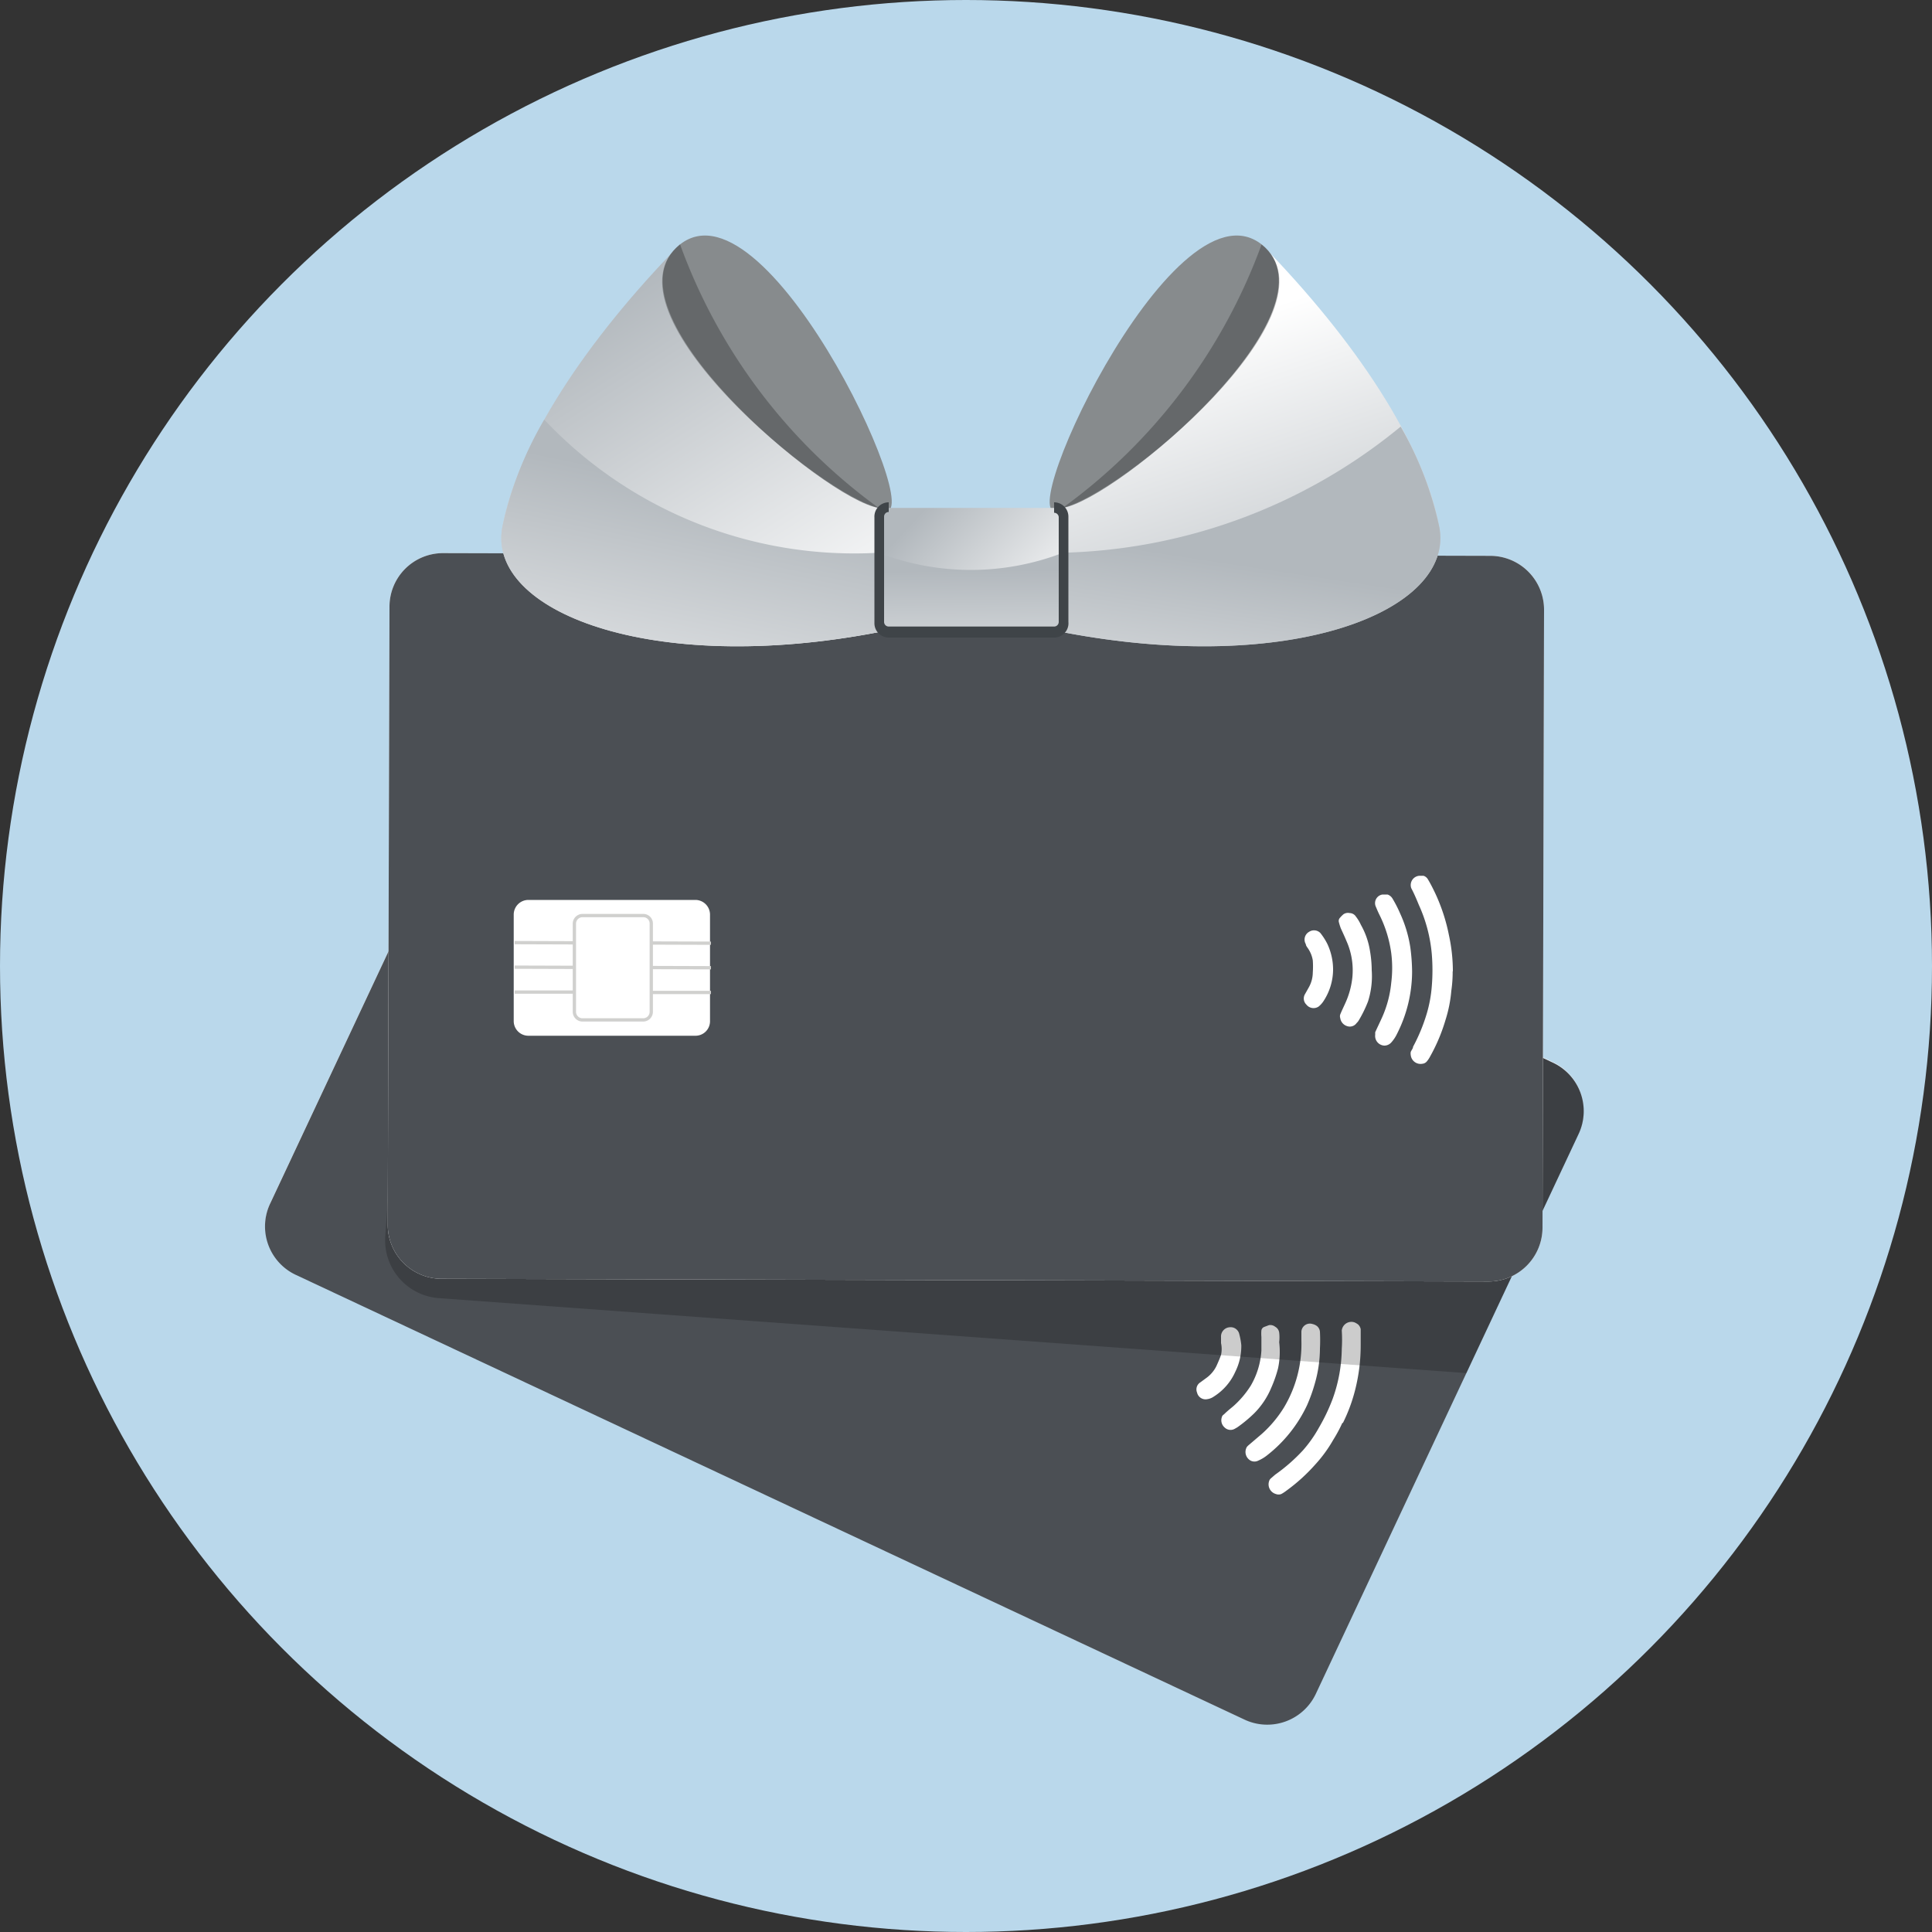 <svg id="Layer_1" data-name="Layer 1" xmlns="http://www.w3.org/2000/svg" xmlns:xlink="http://www.w3.org/1999/xlink" viewBox="0 0 100 100"><rect x="0" y="0" width="100" height="100" fill="#333333" stroke="none"/><defs><style>.cls-1,.cls-5{fill:none;}.cls-2{fill:#bad8eb;}.cls-3{fill:#fff;}.cls-4{fill:#4b4f54;}.cls-5{stroke:#d0d0ce;stroke-miterlimit:10;stroke-width:0.17px;}.cls-6{clip-path:url(#clip-path);}.cls-7{opacity:0.2;}.cls-8{fill:url(#linear-gradient);}.cls-9{fill:#878b8d;}.cls-10{opacity:0.25;}.cls-11{fill:url(#linear-gradient-2);}.cls-12{fill:url(#linear-gradient-3);}.cls-13{fill:url(#linear-gradient-4);}.cls-14{fill:url(#linear-gradient-5);}.cls-15{fill:url(#linear-gradient-6);}.cls-16{fill:#3f4448;}</style><clipPath id="clip-path"><path class="cls-1" d="M64.4,89,15.34,66A2.77,2.77,0,0,1,14,62.26l13.61-29a2.77,2.77,0,0,1,3.69-1.33L80.37,55a2.77,2.77,0,0,1,1.34,3.69l-13.61,29A2.78,2.78,0,0,1,64.4,89Z"/></clipPath><linearGradient id="linear-gradient" x1="28.94" y1="16.94" x2="41.14" y2="36.01" gradientUnits="userSpaceOnUse"><stop offset="0" stop-color="#b2b8bd"/><stop offset="1" stop-color="#fff"/></linearGradient><linearGradient id="linear-gradient-2" x1="66.85" y1="36.08" x2="60.68" y2="17.54" xlink:href="#linear-gradient"/><linearGradient id="linear-gradient-3" x1="64.65" y1="29.24" x2="62.31" y2="44.64" xlink:href="#linear-gradient"/><linearGradient id="linear-gradient-4" x1="47.38" y1="26.85" x2="54.39" y2="33.32" xlink:href="#linear-gradient"/><linearGradient id="linear-gradient-5" x1="36.72" y1="25.26" x2="32.92" y2="43.63" xlink:href="#linear-gradient"/><linearGradient id="linear-gradient-6" x1="50.24" y1="29.53" x2="50.32" y2="39.01" xlink:href="#linear-gradient"/></defs><circle class="cls-2" cx="50" cy="50" r="50"/><circle class="cls-1" cx="50" cy="50" r="50"/><rect class="cls-3" x="29.07" y="30.58" width="37.58" height="59.76" rx="2.78" transform="translate(-27.22 78.09) rotate(-64.85)"/><path class="cls-4" d="M64.4,89,15.34,66A2.77,2.77,0,0,1,14,62.26l13.61-29a2.77,2.77,0,0,1,3.69-1.33L80.37,55a2.77,2.77,0,0,1,1.34,3.69l-13.61,29A2.78,2.78,0,0,1,64.4,89Z"/><path class="cls-3" d="M69.51,73.65a8.46,8.46,0,0,0,.64-1.74,9.4,9.4,0,0,0,.28-2.3c0-.27,0-.54,0-.81a.44.44,0,0,0-.14-.25,1,1,0,0,0-.17-.1.5.5,0,0,0-.67.42,7.37,7.37,0,0,1,0,.94,7.86,7.86,0,0,1-.47,2.59,9.71,9.71,0,0,1-.71,1.49,6.58,6.58,0,0,1-.83,1.18A9.06,9.06,0,0,1,66,76.33l-.23.2a.29.29,0,0,0-.08.13.52.52,0,0,0,.35.67.39.39,0,0,0,.28,0,1.92,1.92,0,0,0,.26-.17,9.22,9.22,0,0,0,1.5-1.36A7,7,0,0,0,69,74.54a7.63,7.63,0,0,0,.48-.89Z"/><path class="cls-3" d="M68.05,71.63a6.64,6.64,0,0,0,.27-1.83,8.53,8.53,0,0,0,0-.87.43.43,0,0,0-.15-.29.59.59,0,0,0-.24-.11.44.44,0,0,0-.57.39c0,.15,0,.31,0,.46a6.39,6.39,0,0,1-.89,3.45,6.17,6.17,0,0,1-1.16,1.39l-.68.58a.76.76,0,0,0-.09.09.51.51,0,0,0,.19.71.43.43,0,0,0,.4,0,2,2,0,0,0,.45-.27,7.14,7.14,0,0,0,2.07-2.59A8.42,8.42,0,0,0,68.05,71.63Z"/><path class="cls-3" d="M66.21,69.47a2.12,2.12,0,0,0,0-.5.41.41,0,0,0-.21-.3.4.4,0,0,0-.32-.08l-.24.09a.23.23,0,0,0-.15.18,1.86,1.86,0,0,0,0,.34c0,.23,0,.47,0,.7a4.1,4.1,0,0,1-.55,1.82,4.92,4.92,0,0,1-.91,1.07c-.17.14-.33.27-.48.42a.23.23,0,0,0-.11.15.49.49,0,0,0,.14.52.44.44,0,0,0,.52.08l.14-.08a7,7,0,0,0,.89-.74,4.11,4.11,0,0,0,.87-1.31,6.6,6.6,0,0,0,.35-1A4.13,4.13,0,0,0,66.21,69.47Z"/><path class="cls-3" d="M64.13,69a.46.46,0,0,0-.5-.3.48.48,0,0,0-.43.51c0,.1,0,.21,0,.31a1.41,1.41,0,0,1,0,.61c-.07.2-.15.38-.24.58a1.66,1.66,0,0,1-.53.62l-.3.22a.43.43,0,0,0-.17.53.45.45,0,0,0,.53.34.76.76,0,0,0,.33-.13A2.92,2.92,0,0,0,63.94,71a3,3,0,0,0,.31-1.37A3.61,3.61,0,0,0,64.13,69Z"/><path class="cls-3" d="M32.61,60.13l-7.84-3.68a.77.77,0,0,1-.36-1l2.35-5a.77.77,0,0,1,1-.36l7.84,3.68a.76.76,0,0,1,.36,1l-2.35,5A.76.76,0,0,1,32.61,60.13Z"/><path class="cls-5" d="M32.77,53.34,29.89,52a.41.41,0,0,0-.54.2l-2,4.14a.43.43,0,0,0,.2.55l2.87,1.35A.42.42,0,0,0,31,58L33,53.89a.42.42,0,0,0-.2-.55Z"/><line class="cls-5" x1="28.92" y1="53.11" x2="26.13" y2="51.8"/><line class="cls-5" x1="28.38" y1="54.26" x2="25.59" y2="52.95"/><line class="cls-5" x1="27.83" y1="55.42" x2="25.04" y2="54.11"/><line class="cls-5" x1="35.33" y1="56.12" x2="32.54" y2="54.81"/><line class="cls-5" x1="34.79" y1="57.26" x2="32" y2="55.96"/><line class="cls-5" x1="34.24" y1="58.43" x2="31.45" y2="57.12"/><g class="cls-6"><path class="cls-7" d="M19.94,64a3,3,0,0,0,2.76,3.19l58.11,4.24A3,3,0,0,0,84,68.69l1-14.32L79.11,35.06a3.06,3.06,0,0,0-3.82-2L21,49.72Z"/></g><path class="cls-3" d="M77.05,66.33l-54.21-.14a2.79,2.79,0,0,1-2.77-2.79l.09-32a2.77,2.77,0,0,1,2.78-2.77l54.21.14a2.79,2.79,0,0,1,2.77,2.79l-.08,32A2.79,2.79,0,0,1,77.05,66.33Z"/><path class="cls-4" d="M77.05,66.33l-54.21-.14a2.79,2.79,0,0,1-2.77-2.79l.09-32a2.77,2.77,0,0,1,2.78-2.77l54.21.14a2.79,2.79,0,0,1,2.77,2.79l-.08,32A2.79,2.79,0,0,1,77.05,66.33Z"/><path class="cls-3" d="M75.2,50.27A8.78,8.78,0,0,0,75,48.42a9.45,9.45,0,0,0-.72-2.2c-.12-.25-.24-.49-.38-.72a.4.4,0,0,0-.22-.17h-.2a.48.48,0,0,0-.43.65c.15.28.27.57.39.86a7.76,7.76,0,0,1,.67,2.55,10.1,10.1,0,0,1,0,1.65,6.83,6.83,0,0,1-.26,1.42,9.17,9.17,0,0,1-.71,1.72c0,.09-.09.18-.12.27a.44.44,0,0,0,0,.16.51.51,0,0,0,.6.45.34.34,0,0,0,.24-.13,1.45,1.45,0,0,0,.17-.26,9.13,9.13,0,0,0,.79-1.88,6.85,6.85,0,0,0,.3-1.51,6.73,6.73,0,0,0,.07-1Z"/><path class="cls-3" d="M73,49.05a6.56,6.56,0,0,0-.53-1.77,6.39,6.39,0,0,0-.4-.78.49.49,0,0,0-.25-.2h-.26a.45.45,0,0,0-.36.6c.06.14.12.29.19.43a6.35,6.35,0,0,1,.62,2,6.12,6.12,0,0,1,0,1.54,5.72,5.72,0,0,1-.46,1.76c-.12.27-.25.53-.37.8,0,0,0,.08,0,.13a.5.5,0,0,0,.47.56.48.48,0,0,0,.36-.16,1.86,1.86,0,0,0,.3-.45,7.15,7.15,0,0,0,.78-3.21A10.08,10.08,0,0,0,73,49.05Z"/><path class="cls-3" d="M70.44,47.87a2.14,2.14,0,0,0-.26-.43.39.39,0,0,0-.32-.18.42.42,0,0,0-.32.06,1.53,1.53,0,0,0-.18.18.24.24,0,0,0-.06.23,3,3,0,0,0,.1.32c.1.22.2.43.29.65A3.72,3.72,0,0,1,70,50.57a4.29,4.29,0,0,1-.37,1.36c-.09.2-.18.38-.26.58a.29.29,0,0,0,0,.18.51.51,0,0,0,.35.42.43.43,0,0,0,.5-.16.58.58,0,0,0,.1-.12,6.29,6.29,0,0,0,.49-1A4.31,4.31,0,0,0,71,50.22a6,6,0,0,0-.09-1A4,4,0,0,0,70.44,47.87Z"/><path class="cls-3" d="M68.34,48.29a.46.46,0,0,0-.58-.06.46.46,0,0,0-.17.64c0,.09.1.19.15.28a1.51,1.51,0,0,1,.21.56,4.5,4.5,0,0,1,0,.63,1.6,1.6,0,0,1-.22.79l-.18.32a.44.44,0,0,0,.07.55.47.47,0,0,0,.63.1,1.2,1.2,0,0,0,.24-.26A3,3,0,0,0,69,50.22a3.12,3.12,0,0,0-.3-1.37A3.28,3.28,0,0,0,68.34,48.29Z"/><path class="cls-3" d="M36,53.61l-8.66,0a.76.76,0,0,1-.75-.75l0-5.53a.76.76,0,0,1,.75-.75l8.66,0a.76.76,0,0,1,.75.76l0,5.53A.75.75,0,0,1,36,53.61Z"/><path class="cls-5" d="M33.31,47.39H30.14a.42.42,0,0,0-.41.41l0,4.58a.42.42,0,0,0,.41.41H33.3a.42.42,0,0,0,.41-.41l0-4.58a.41.41,0,0,0-.42-.41Z"/><line class="cls-5" x1="29.72" y1="48.8" x2="26.64" y2="48.79"/><line class="cls-5" x1="29.72" y1="50.07" x2="26.64" y2="50.06"/><line class="cls-5" x1="29.72" y1="51.35" x2="26.64" y2="51.35"/><line class="cls-5" x1="36.8" y1="48.82" x2="33.72" y2="48.81"/><line class="cls-5" x1="36.8" y1="50.09" x2="33.72" y2="50.08"/><line class="cls-5" x1="36.8" y1="51.37" x2="33.72" y2="51.37"/><path class="cls-8" d="M35.2,12.65c-4.89,5-8.4,10.32-9.2,14.64S33.63,35,45.48,32.72V26.29Z"/><path class="cls-9" d="M45.48,26.29C42.67,25.85,31,16,35.2,12.65,39.86,9,48.66,28.4,45.48,26.29Z"/><path class="cls-10" d="M45.48,26.29C42.26,25.49,31,16,35.2,12.65A29.07,29.07,0,0,0,45.48,26.29Z"/><path class="cls-11" d="M65.3,12.65c4.88,5,8.4,10.32,9.2,14.64S66.87,35,55,32.72V26.29Z"/><path class="cls-12" d="M55,28.61v4.11C66.87,35,75.3,31.61,74.5,27.29a17.91,17.91,0,0,0-2-5.21A28.61,28.61,0,0,1,55,28.61"/><path class="cls-9" d="M55,26.29C57.83,25.85,69.48,16,65.3,12.65,60.64,9,51.84,28.4,55,26.29Z"/><path class="cls-10" d="M55,26.29C58.23,25.49,69.48,16,65.3,12.65A29.15,29.15,0,0,1,55,26.29Z"/><rect class="cls-13" x="45.48" y="26.29" width="9.54" height="6.43"/><path class="cls-14" d="M45.48,28.61v4.11C33.63,35,25.19,31.61,26,27.29a18.67,18.67,0,0,1,2.17-5.57,22.06,22.06,0,0,0,17.31,6.89"/><path class="cls-15" d="M55,32.72H45.48V28.61a13.23,13.23,0,0,0,9.54,0Z"/><path class="cls-16" d="M54.53,33H46a.74.74,0,0,1-.74-.74V26.78A.74.74,0,0,1,46,26v.5a.24.24,0,0,0-.24.24v5.45a.24.24,0,0,0,.24.24h8.56a.24.24,0,0,0,.24-.24V26.78a.24.24,0,0,0-.24-.24V26a.74.74,0,0,1,.74.74v5.45A.74.74,0,0,1,54.53,33Z"/></svg>